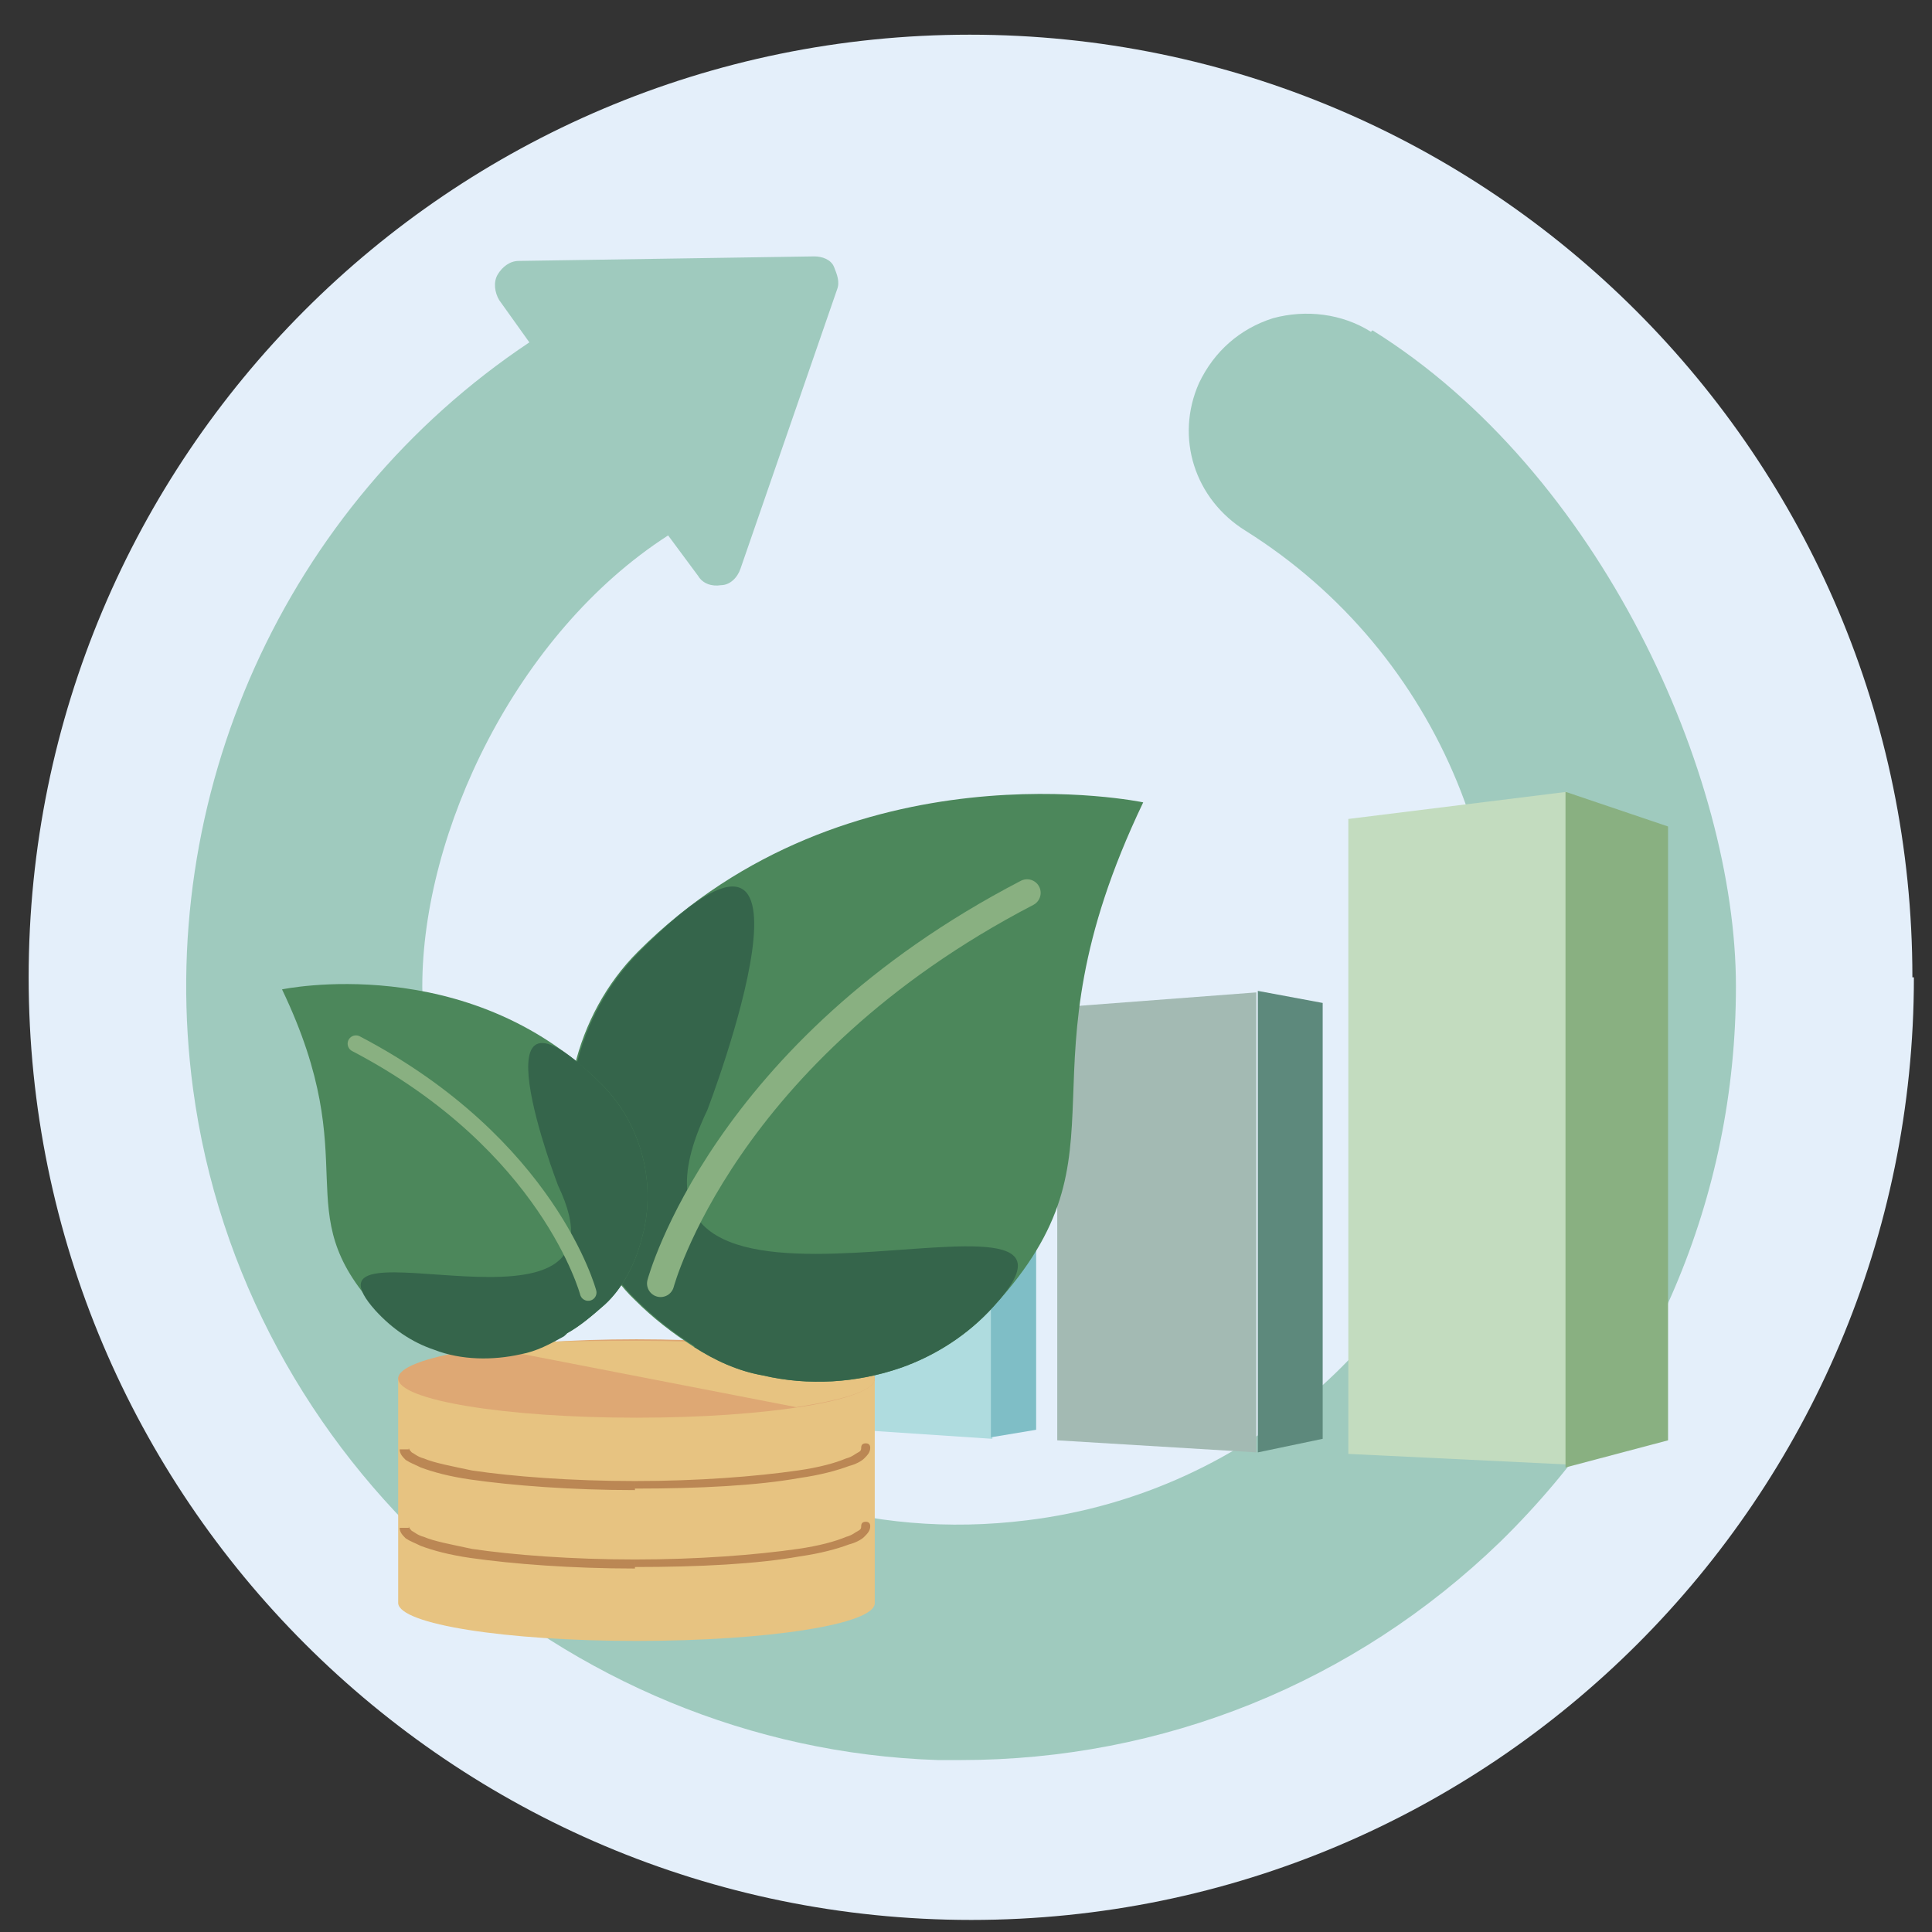 <?xml version="1.0" encoding="UTF-8"?>
<svg id="Layer_1" xmlns="http://www.w3.org/2000/svg" width="45.2mm" height="45.2mm" version="1.1" xmlns:xlink="http://www.w3.org/1999/xlink" viewBox="0 0 128.1 128.1">
  <rect x="0" y="0" width="128.1" height="128.1" fill="#333333" stroke="none"/>
  <!-- Generator: Adobe Illustrator 29.2.1, SVG Export Plug-In . SVG Version: 2.1.0 Build 116)  -->
  <defs>
    <style>
      .st0 {
        fill: #89b081;
      }

      .st1 {
        fill: #5d897c;
      }

      .st2 {
        stroke-width: 1.1px;
      }

      .st2, .st3, .st4 {
        fill: none;
      }

      .st2, .st4 {
        stroke: #89b081;
        stroke-linecap: round;
        stroke-linejoin: round;
      }

      .st5 {
        fill: #a3bab3;
      }

      .st6 {
        fill: #9fcabe;
      }

      .st7 {
        fill: #4c875b;
      }

      .st4 {
        stroke-width: 1.8px;
      }

      .st8 {
        fill: #bb8754;
      }

      .st9 {
        fill: #e4effa;
      }

      .st10 {
        fill: #7fbec6;
      }

      .st11 {
        fill: #e7c381;
        fill-rule: evenodd;
      }

      .st12 {
        fill: #dea874;
      }

      .st13 {
        fill: #35654b;
      }

      .st14 {
        fill: #afdcdf;
      }

      .st15 {
        fill: #c3dcbf;
      }
    </style>
  </defs>
  <path id="Path" class="st9" d="M126.8,64.8c0-34.5-28-62.5-62.5-62.5S1.9,30.3,1.9,64.8s28,62.5,62.5,62.5,62.5-28,62.5-62.5Z"/>
  <g>
    <path class="st6" d="M90.9,22c-1.9-1.2-4.3-1.5-6.5-.9-2.2.7-3.9,2.2-4.9,4.3-1.6,3.6-.3,7.7,3.1,9.8,12.9,8.1,19.2,23.5,15.8,38.4-3.3,14.5-15.5,25.4-30.3,27.2-10.4,1.3-20.4-1.8-28.1-8.7-7.7-6.8-12-16.5-12-26.7s6.2-23.4,16.3-29.9l2,2.7c.3.5.9.7,1.5.6.6,0,1.1-.5,1.3-1.1l6.4-18.5c.2-.5,0-1-.2-1.5s-.8-.7-1.3-.7l-19.6.3c-.6,0-1.1.4-1.4.9-.3.5-.2,1.2.1,1.7l2,2.8c-16.2,10.8-24.9,30.1-22.3,49.5,3.3,24.6,24.5,43.7,49.4,44.5.5,0,1,0,1.5,0,13.4,0,26.1-5.1,35.8-14.5,10-9.8,15.6-22.8,15.6-36.8s-9-34.1-24.1-43.5h0Z"/>
    <g>
      <path class="st15" d="M89.4,54.4v42l14.5.7v-44.6l-14.5,1.8Z"/>
      <path class="st0" d="M110.6,95.5l-6.8,1.8v-44.8l6.8,2.3v40.7Z"/>
      <path class="st5" d="M83.3,65.8l-13.2,1v28.7l13.2.8v-30.5Z"/>
      <path class="st1" d="M83.4,65.7l4.3.8v28.9l-4.3.9v-30.5Z"/>
      <path class="st14" d="M55.3,80.9v13.8l10.5.7v-14.5h-10.5Z"/>
      <path class="st10" d="M65.7,80.8l3,.5v13.5l-3,.5v-14.5Z"/>
      <path class="st11" d="M26.5,91.4h31.5v14.9h0c0,1.4-7.1,2.5-15.8,2.5s-15.7-1.1-15.8-2.5h0v-14.9Z"/>
      <ellipse class="st12" cx="42.2" cy="91.4" rx="15.8" ry="2.6"/>
      <path class="st8" d="M57.1,96c0-.2.1-.3.3-.3s.3.1.3.3h-.6ZM27.1,96s0,.1.2.3c.2.1.4.3.8.4.7.3,1.8.5,3.2.8,2.7.4,6.6.7,10.8.7v.6c-4.2,0-8.1-.3-10.9-.7-1.4-.2-2.5-.5-3.3-.8-.4-.2-.7-.3-1-.5-.2-.2-.4-.4-.4-.7h.6ZM42.1,98.2c4.2,0,8-.3,10.8-.7,1.4-.2,2.5-.5,3.2-.8.4-.1.6-.3.8-.4.2-.1.2-.2.2-.3h.6c0,.3-.2.5-.4.7-.2.2-.6.4-1,.5-.8.3-1.9.6-3.3.8-2.8.5-6.6.7-10.9.7v-.6Z"/>
      <path class="st8" d="M57.1,101.2c0-.2.1-.3.3-.3s.3.1.3.3h-.6ZM27.1,101.2s0,.1.2.3c.2.1.4.3.8.4.7.3,1.8.5,3.2.8,2.7.4,6.6.7,10.8.7v.6c-4.2,0-8.1-.3-10.9-.7-1.4-.2-2.5-.5-3.3-.8-.4-.2-.7-.3-1-.5-.2-.2-.4-.4-.4-.7h.6ZM42.1,103.4c4.2,0,8-.3,10.8-.7,1.4-.2,2.5-.5,3.2-.8.4-.1.6-.3.8-.4.2-.1.2-.2.2-.3h.6c0,.3-.2.5-.4.7-.2.2-.6.4-1,.5-.8.3-1.9.6-3.3.8-2.8.5-6.6.7-10.9.7v-.6Z"/>
      <path class="st11" d="M32.7,89.4l20.1,3.9c3.2-.5,5.2-1.1,5.2-1.9,0-1.4-7-2.5-15.7-2.5s-7,.2-9.7.5Z"/>
    </g>
    <rect class="st3" x="12.3" y="14.3" width="101.8" height="101.8"/>
    <g>
      <g id="Group">
        <path id="Path1" data-name="Path" class="st7" d="M46,89.3c1.4.9,2.9,1.6,4.6,1.9,3,.7,6.2.5,9.1-.5,2.3-.8,4.5-2.2,6.2-4.1,9.6-10.5,1.1-15,9.9-33.4,0,0-19.5-4.1-33.5,9.9-4.2,4.2-5.7,10.7-4,16.4.7,2.4,2,5,3.8,6.7,1.2,1.2,2.5,2.2,3.9,3.1h0Z"/>
        <path id="Path2" data-name="Path" class="st13" d="M46,89.3c1.4.9,2.9,1.6,4.6,1.9,3,.7,6.2.5,9.1-.5,2.3-.8,4.5-2.2,6.2-4.1,9.6-10.5-27.8,5.4-19-13,0,0,9.4-24.5-4.5-10.5-4.2,4.2-5.7,10.7-4,16.4.7,2.4,2,5,3.8,6.7,1.2,1.2,2.5,2.2,3.9,3.1h0Z"/>
        <path id="Path3" data-name="Path" class="st4" d="M43.8,85.1s4.1-15.4,24.3-25.9"/>
      </g>
      <g id="Group1" data-name="Group">
        <path id="Path4" data-name="Path" class="st7" d="M37.6,88.4c.9-.5,1.7-1.2,2.5-1.9,1.2-1.1,2-2.7,2.4-4.2,1.1-3.6.1-7.7-2.6-10.4-8.9-8.9-21.2-6.3-21.2-6.3,5.6,11.7.2,14.6,6.3,21.2,1.1,1.2,2.4,2.1,3.9,2.6,1.8.7,3.9.7,5.7.3,1.1-.2,2-.7,2.9-1.2h0Z"/>
        <path id="Path5" data-name="Path" class="st13" d="M37.6,88.4c.9-.5,1.7-1.2,2.5-1.9,1.2-1.1,2-2.7,2.4-4.2,1.1-3.6.1-7.7-2.6-10.4-8.9-8.9-2.9,6.7-2.9,6.7,5.6,11.7-18.1,1.6-12.1,8.3,1.1,1.2,2.4,2.1,3.9,2.6,1.8.7,3.9.7,5.7.3,1.1-.2,2-.7,2.9-1.2h0Z"/>
        <path id="Path6" data-name="Path" class="st2" d="M23.6,69.2c12.8,6.7,15.4,16.5,15.4,16.5"/>
      </g>
    </g>
  </g>
</svg>
